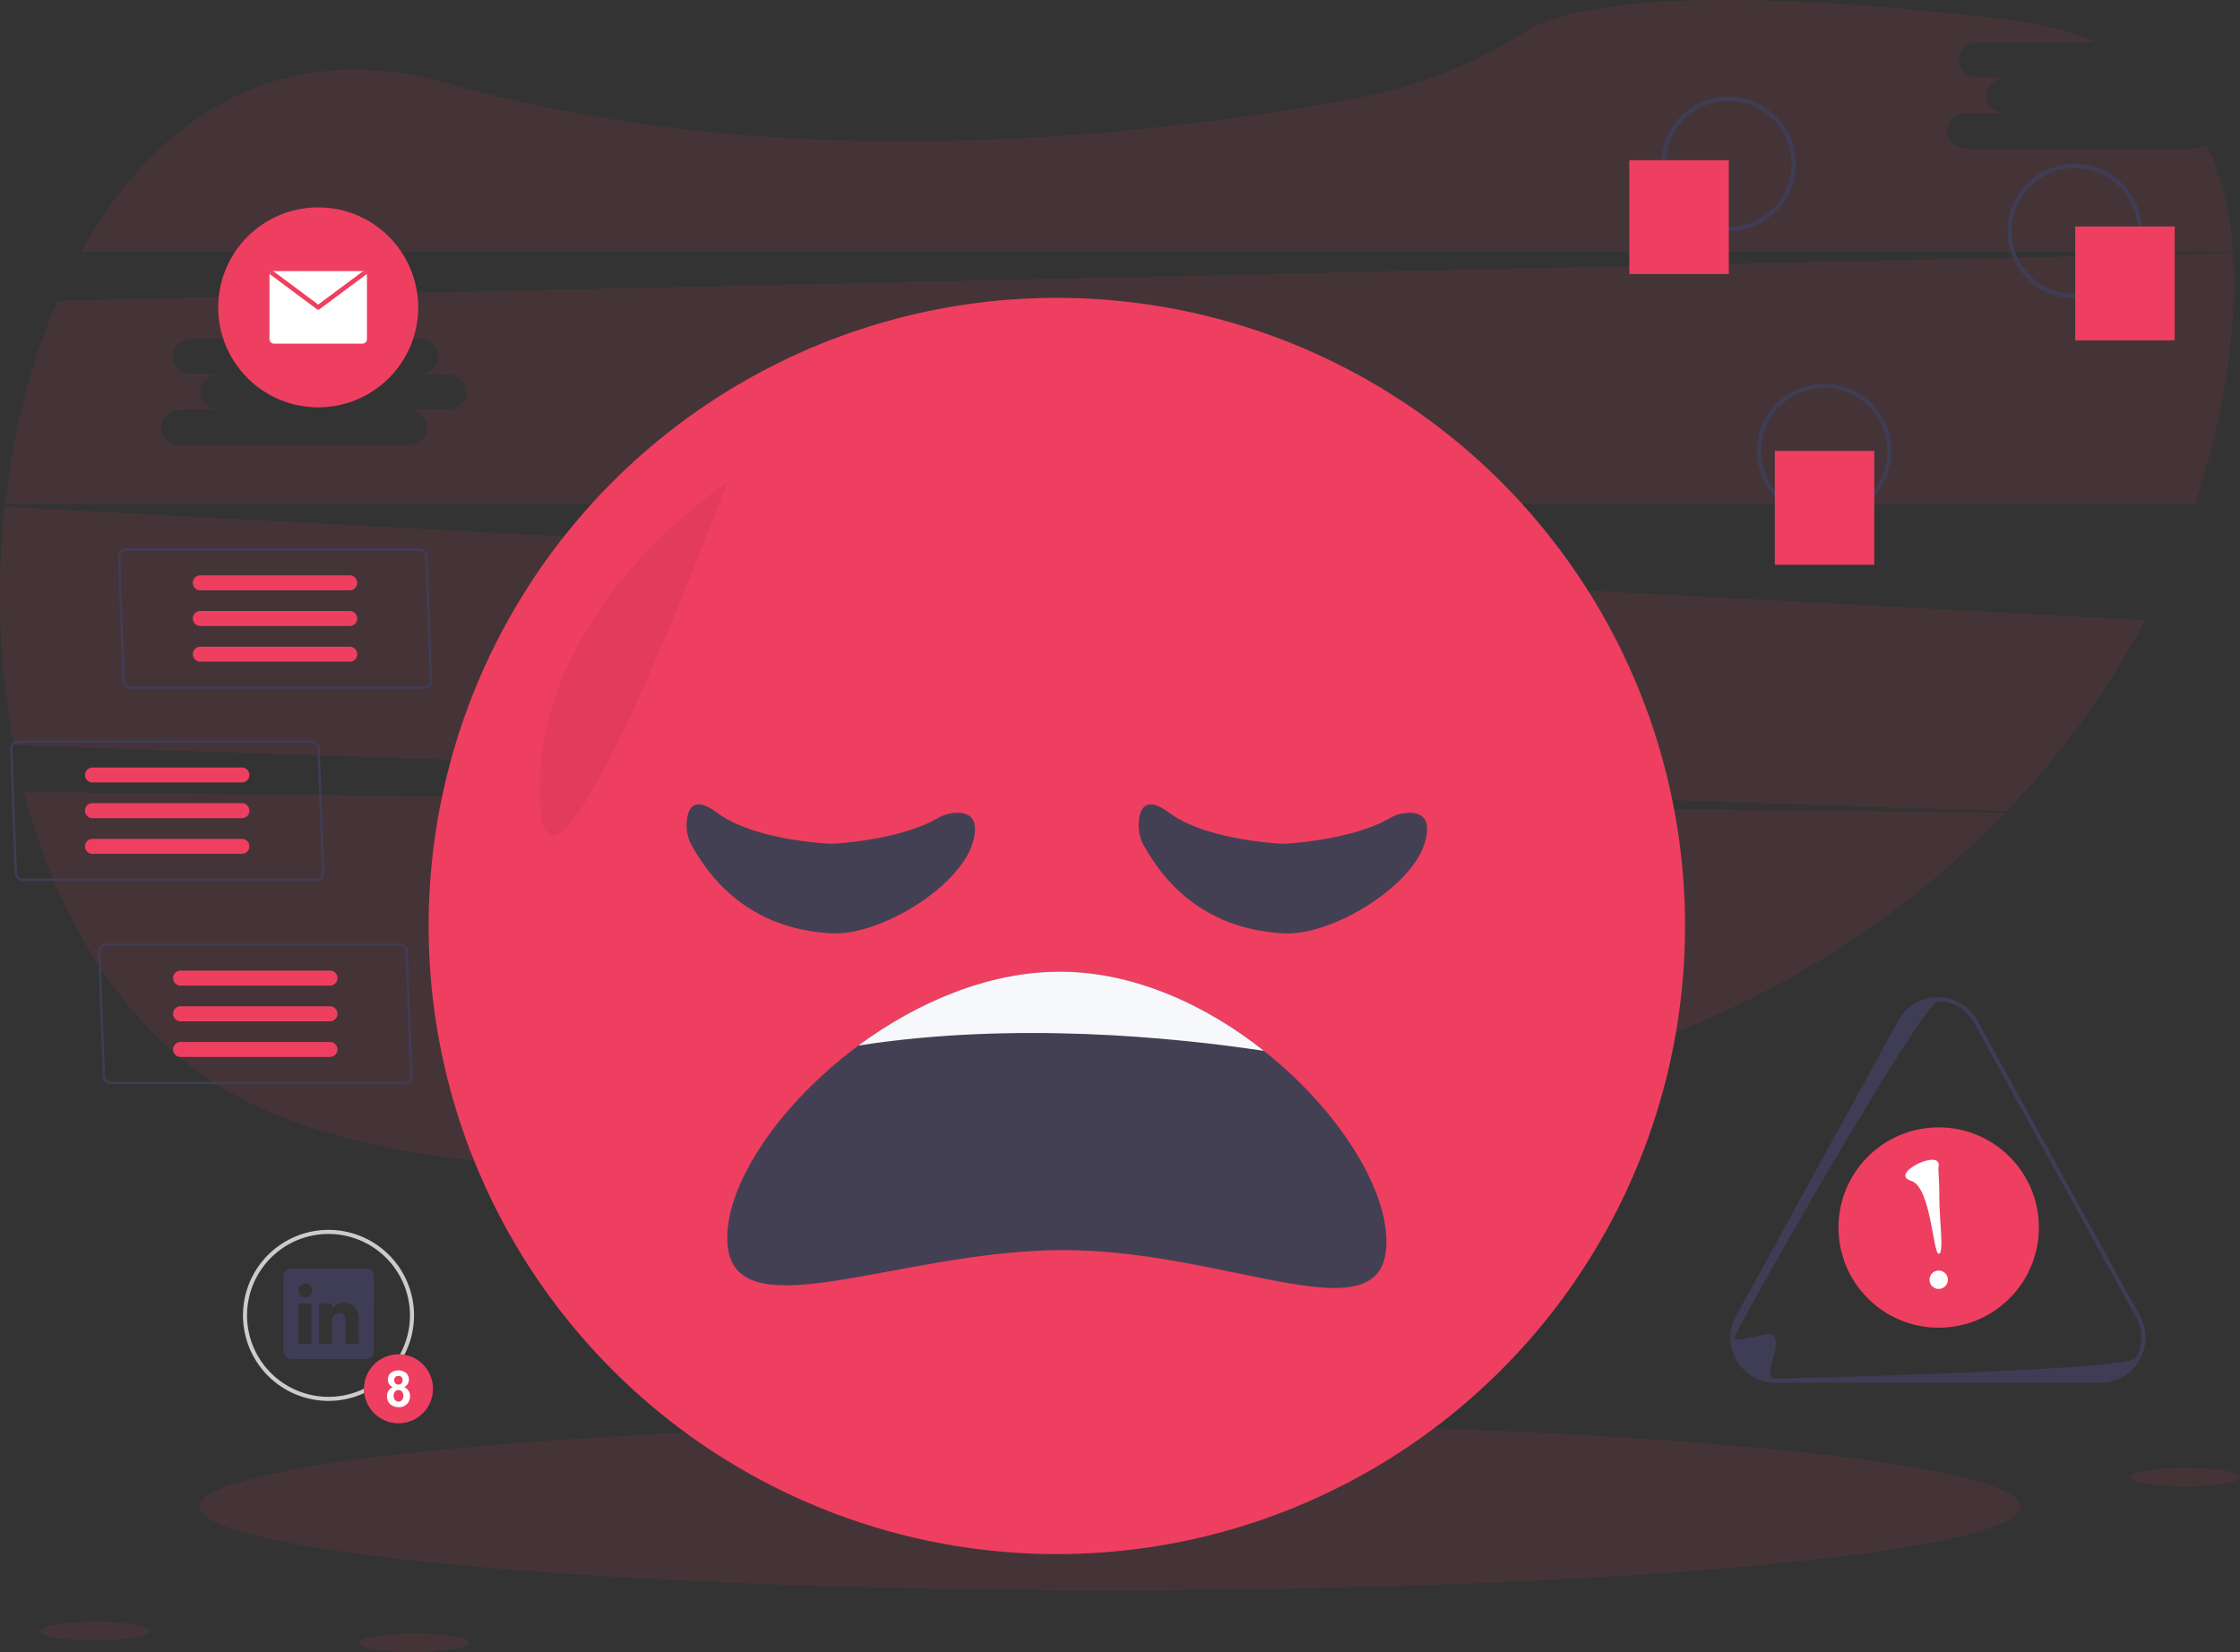 <svg xmlns:inkscape="http://www.inkscape.org/namespaces/inkscape" xmlns:sodipodi="http://sodipodi.sourceforge.net/DTD/sodipodi-0.dtd" xmlns="http://www.w3.org/2000/svg" xmlns:svg="http://www.w3.org/2000/svg" xmlns:rdf="http://www.w3.org/1999/02/22-rdf-syntax-ns#" xmlns:cc="http://creativecommons.org/ns#" xmlns:dc="http://purl.org/dc/elements/1.1/" data-name="Layer 1" width="1100.02" height="811.41" viewBox="0 0 1100.02 811.41" id="svg9712" sodipodi:docname="overwhelmed.svg" inkscape:version="1.2.2 (b0a84865, 2022-12-01)"><rect x="0" y="0" width="1100.02" height="811.41" fill="#333333" stroke="none"/><defs id="defs9554"><linearGradient id="785c60ff-874e-47fc-85e9-4f7317d8d736-669" x1="942.13" y1="802.28" x2="942.13" y2="308.24" gradientUnits="userSpaceOnUse"><stop offset="0" stop-color="gray" stop-opacity="0.25" id="stop9547"></stop><stop offset="0.54" stop-color="gray" stop-opacity="0.12" id="stop9549"></stop><stop offset="1" stop-color="gray" stop-opacity="0.1" id="stop9551"></stop></linearGradient></defs><title id="title9556">feeling blue</title><path d="M61.83,433.31C79.2,500.44,115.94,558.47,174,586.6c120.7,58.46,392.91,28.31,596.07-6.3C875.16,562.4,967.53,513,1034.63,443.48Z" fill="#ee3f60" opacity="0.1" id="path9558" transform="translate(-49.99 -44.29)"></path><path d="M1127.19,117.32H1015.72c-5.29,0-9.63-3.92-9.63-8.71s4.34-8.72,9.63-8.72H1035c-5.3,0-9.63-3.92-9.63-8.72s4.33-8.71,9.63-8.71h-13.76c-5.3,0-9.64-3.92-9.64-8.72s4.34-8.71,9.64-8.71h58.18c-12.91-5.43-28-9.29-45.39-11.32C875.38,35.28,818.74,47.47,798.76,60a234.52,234.52,0,0,1-81.54,32.34c-97.88,18.27-280.93,40.25-446.84-7C187.92,61.81,126.63,101.52,89.9,167.9H1146.55c-1.38-19.29-5.51-37.11-13.09-52.7A10.17,10.17,0,0,1,1127.19,117.32Z" fill="#ee3f60" opacity="0.1" id="path9560" transform="translate(-49.99 -44.29)"></path><path d="M52.38,293.19A402.53,402.53,0,0,0,56.7,410.31l978.68,32.39a415.21,415.21,0,0,0,68-93.82Zm387.08,83.55H420.19c5.3,0,9.64,3.93,9.64,8.72s-4.34,8.71-9.64,8.71H308.72c-5.29,0-9.63-3.92-9.63-8.71s4.34-8.72,9.63-8.72H328c-5.3,0-9.63-3.92-9.63-8.71s4.33-8.72,9.63-8.72H314.23c-5.3,0-9.64-3.92-9.64-8.71s4.34-8.72,9.64-8.72H425.7c5.3,0,9.63,3.92,9.63,8.72s-4.33,8.71-9.63,8.71h13.76c5.3,0,9.63,3.92,9.63,8.72S444.76,376.74,439.46,376.74Z" transform="translate(-49.99 -44.29)" fill="#ee3f60" opacity="0.1" id="path9562"></path><path d="M1146.59,168.5,78.11,192c-13,30.23-21.62,64.41-25.59,99.83H1127.87a379.29,379.29,0,0,0,15.52-63.63C1146.6,207.39,1147.88,187.26,1146.59,168.5ZM269.46,245.55H250.19c5.3,0,9.64,3.93,9.64,8.72s-4.34,8.72-9.64,8.72H138.72c-5.29,0-9.63-3.93-9.63-8.72s4.34-8.72,9.63-8.72H158c-5.3,0-9.63-3.92-9.63-8.71s4.33-8.72,9.63-8.72H144.23c-5.3,0-9.64-3.92-9.64-8.71s4.34-8.72,9.64-8.72H255.7c5.3,0,9.63,3.92,9.63,8.72s-4.33,8.71-9.63,8.71h13.76c5.3,0,9.63,3.93,9.63,8.72S274.76,245.55,269.46,245.55Z" transform="translate(-49.99 -44.29)" fill="#ee3f60" opacity="0.1" id="path9564"></path><ellipse cx="545.08" cy="739.96" rx="446.98" ry="41.12" fill="#ee3f60" opacity="0.1" id="ellipse9566"></ellipse><circle cx="518.99" cy="454.79" r="308.5" fill="#ee3f60" id="circle9666"></circle><path d="M730.85,654.11c0,48.7-76.56,4.16-158.64,4.16s-165.1,42.7-165.1-6c0-27.77,26.46-66.39,64.42-94.44h0c28.6-21.14,63.72-36.28,99-36.28,36.28,0,71.82,16.39,100.17,38.89C706.48,588.81,730.85,626.93,730.85,654.11Z" transform="translate(-49.99 -44.29)" fill="#444053" id="path9668"></path><path d="M670.69,560.42c-43.63-6.57-122.54-14.58-199.16-2.61,28.6-21.14,63.72-36.28,99-36.28C606.8,521.53,642.34,537.92,670.69,560.42Z" transform="translate(-49.99 -44.29)" fill="#f6f8fb" id="path9670"></path><path d="M407.11,281.31s-92.93,59.41-92.17,152.34S407.11,281.31,407.11,281.31Z" opacity="0.05" id="path9672" transform="translate(-49.99 -44.29)"></path><ellipse cx="1073.09" cy="725.46" rx="26.93" ry="4.55" fill="#ee3f60" opacity="0.1" id="ellipse9678"></ellipse><ellipse cx="46.77" cy="801.15" rx="26.93" ry="4.55" fill="#ee3f60" opacity="0.1" id="ellipse9680"></ellipse><ellipse cx="203.1" cy="806.86" rx="26.93" ry="4.55" fill="#ee3f60" opacity="0.1" id="ellipse9682"></ellipse><path d="M459.3,458.63c5.87-.33,33.5-2.41,51.05-12.42a19.89,19.89,0,0,1,9.27-2.73c5.58-.16,12,2.17,7.89,15.21-6.66,21.33-45.33,45.33-69.33,44-23.08-1.28-50.46-10.58-68.54-43.28a20,20,0,0,1-2.47-10.29c.21-6.6,2.61-14.87,15-5.65,16.74,12.45,48.5,14.81,54.87,15.16A21.11,21.11,0,0,0,459.3,458.63Z" transform="translate(-49.99 -44.29)" fill="#444053" id="path9708"></path><path d="M681.3,458.63c5.87-.33,33.5-2.41,51.05-12.42a19.89,19.89,0,0,1,9.27-2.73c5.58-.16,12,2.17,7.89,15.21-6.66,21.33-45.33,45.33-69.33,44-23.08-1.28-50.46-10.58-68.54-43.28a20,20,0,0,1-2.47-10.29c.21-6.6,2.61-14.87,15-5.65,16.74,12.45,48.5,14.81,54.87,15.16A21.11,21.11,0,0,0,681.3,458.63Z" transform="translate(-49.99 -44.29)" fill="#444053" id="path9710"></path><path d="m 1031.438,679.07 -159.457,0.055 c -8.011,0.003 -15.186,-4.137 -19.194,-11.073 -2.004,-3.469 -3.006,-7.273 -3.008,-11.079 -10e-4,-3.805 0.999,-7.611 3,-11.081 l 79.678,-145.049 c 4.003,-6.939 11.176,-11.083 19.187,-11.086 8.011,-0.003 15.186,4.136 19.195,11.073 l 79.788,145.012 c 1.999,3.459 2.999,7.26 2.999,11.063 -10e-5,3.803 -1,7.609 -3.002,11.079 -4.003,6.939 -11.176,11.083 -19.187,11.086 v 0 z M 851.784,656.97 c -2.6e-4,3.464 17.595,-4 19.418,-0.845 3.646,6.31 -6.509,21.002 0.779,21 0,0 173.27,-3.828 176.912,-10.141 1.821,-3.156 2.731,-6.619 2.729,-10.081 -0,-3.462 -0.913,-6.924 -2.737,-10.079 L 969.097,501.812 c -3.636,-6.292 -10.164,-10.058 -17.452,-10.055 -7.285,0.003 -99.861,161.749 -99.861,165.213 z" fill="#3f3d56" id="path15307"></path><g id="g15351" transform="matrix(0.674,0,0,0.674,804.789,392.992)"><circle cx="218.48" cy="311.431" r="73" fill="#ee3f60" id="circle15343"></circle><g id="g15349"><circle cx="218.493" cy="349.479" r="6.703" fill="#ffffff" id="circle15345"></circle><path d="m 218.464,266.681 c -0.616,4.091 0.487,4.947 0.494,22.585 0.006,17.638 3.666,41.286 -0.471,41.287 -4.137,0.001 -5.65,-48.803 -20.017,-53.122 -16.891,-5.078 21.988,-23.994 19.995,-10.75 z" fill="#ffffff" id="path15347"></path></g></g><path d="m 848.847,113.517 a 33,33 0 1 1 33,-33 v 0 a 33.037,33.037 0 0 1 -33,33 z m 0,-64 a 31,31 0 1 0 31,31 31,31 0 0 0 -31,-31 z" fill="#3f3d56" id="path18066"></path><path d="m 1018.847,146.517 a 33,33 0 1 1 33,-33 v 0 a 33.037,33.037 0 0 1 -33,33 z m 0,-64 a 31,31 0 1 0 31,31 31,31 0 0 0 -31,-31 z" fill="#3f3d56" id="path18068"></path><path d="m 895.847,254.517 a 33,33 0 1 1 33,-33 v 0 a 33.037,33.037 0 0 1 -33,33 z m 0,-64 a 31,31 0 1 0 31,31 31,31 0 0 0 -31,-31 z" fill="#3f3d56" id="path18070"></path><path d="M 800.143,134.586 V 78.679 h 48.849 v 55.907 z" fill="#ee3f60" id="path18072"></path><path d="m 871.57,277.369 v -55.907 h 48.849 v 55.907 z" fill="#ee3f60" id="path18074"></path><path d="m 1019.099,167.146 v -55.907 h 48.849 v 55.907 z" fill="#ee3f60" id="path18076"></path><path d="m 161.325,688.05 a 42,42 0 1 1 42,-42 42.048,42.048 0 0 1 -42,42 z m 0,-82 a 40,40 0 1 0 40,40 40.045,40.045 0 0 0 -40,-40 z" fill="#cccccc" id="path19745"></path><path d="m 179.995,623.048 -37.063,0.003 a 3.622,3.622 0 0 0 -3.794,3.459 l 0.003,37.145 a 3.907,3.907 0 0 0 3.795,3.805 l 37.052,-0.003 a 3.709,3.709 0 0 0 3.562,-3.806 l -0.003,-37.145 a 3.405,3.405 0 0 0 -3.552,-3.458 z m -27.088,37.02 -6.362,5.8e-4 -0.002,-19.781 6.362,-5.7e-4 z m -2.963,-22.788 h -0.046 a 3.459,3.459 0 1 1 0.046,0 z m 26.215,22.786 -6.362,5.7e-4 -0.001,-10.816 c -2.4e-4,-2.591 -0.926,-4.362 -3.228,-4.361 a 3.479,3.479 0 0 0 -3.262,2.349 4.286,4.286 0 0 0 -0.22,1.562 l 0.001,11.267 -6.362,5.7e-4 -0.002,-19.781 6.362,-5.7e-4 2.5e-4,2.753 a 6.442,6.442 0 0 1 5.737,-3.216 c 4.176,-3.8e-4 7.336,2.752 7.336,8.687 z" fill="#3f3d56" id="path19749"></path><circle cx="195.694" cy="682.094" r="16.929" fill="#3f3d56" id="circle19793"></circle><path d="m 193.598,677.863 a 2.152,2.152 0 0 0 0.556,1.578 1.977,1.977 0 0 0 1.48,0.567 2.002,2.002 0 0 0 1.498,-0.572 2.165,2.165 0 0 0 0.562,-1.585 2.1,2.1 0 0 0 -0.555,-1.525 1.957,1.957 0 0 0 -1.47,-0.572 2.008,2.008 0 0 0 -1.51,0.578 2.107,2.107 0 0 0 -0.562,1.532 z m -0.304,7.571 a 3.169,3.169 0 0 0 0.697,2.181 2.233,2.233 0 0 0 1.738,0.784 2.154,2.154 0 0 0 1.686,-0.754 3.18,3.18 0 0 0 0.667,-2.175 2.86,2.86 0 0 0 -0.678,-1.994 2.213,2.213 0 0 0 -1.721,-0.755 2.035,2.035 0 0 0 -1.797,0.857 3.204,3.204 0 0 0 -0.591,1.857 z m -0.374,-4.16 a 3.858,3.858 0 0 1 -1.856,-1.525 4.06,4.06 0 0 1 -0.579,-2.126 4.34,4.34 0 0 1 1.34,-3.268 6.259,6.259 0 0 1 7.61,0 4.322,4.322 0 0 1 1.352,3.268 3.876,3.876 0 0 1 -2.366,3.652 4.481,4.481 0 0 1 2.916,4.339 5.232,5.232 0 0 1 -5.549,5.51 5.984,5.984 0 0 1 -3.899,-1.265 5.001,5.001 0 0 1 -1.838,-4.1 5.176,5.176 0 0 1 0.691,-2.632 4.479,4.479 0 0 1 2.178,-1.852 z" fill="#3f3d56" id="path19795"></path><circle cx="195.694" cy="682.094" r="16.929" fill="#ee3f60" id="circle19797"></circle><path d="m 193.598,677.863 a 2.152,2.152 0 0 0 0.556,1.578 1.977,1.977 0 0 0 1.48,0.567 2.002,2.002 0 0 0 1.498,-0.572 2.165,2.165 0 0 0 0.562,-1.585 2.1,2.1 0 0 0 -0.555,-1.525 1.957,1.957 0 0 0 -1.47,-0.572 2.008,2.008 0 0 0 -1.51,0.578 2.107,2.107 0 0 0 -0.562,1.532 z m -0.304,7.571 a 3.169,3.169 0 0 0 0.697,2.181 2.233,2.233 0 0 0 1.738,0.784 2.154,2.154 0 0 0 1.686,-0.754 3.18,3.18 0 0 0 0.667,-2.175 2.86,2.86 0 0 0 -0.678,-1.994 2.213,2.213 0 0 0 -1.721,-0.755 2.035,2.035 0 0 0 -1.797,0.857 3.204,3.204 0 0 0 -0.591,1.857 z m -0.374,-4.16 a 3.858,3.858 0 0 1 -1.856,-1.525 4.06,4.06 0 0 1 -0.579,-2.126 4.34,4.34 0 0 1 1.34,-3.268 6.259,6.259 0 0 1 7.61,0 4.322,4.322 0 0 1 1.352,3.268 3.876,3.876 0 0 1 -2.366,3.652 4.481,4.481 0 0 1 2.916,4.339 5.232,5.232 0 0 1 -5.549,5.51 5.984,5.984 0 0 1 -3.899,-1.265 5.001,5.001 0 0 1 -1.838,-4.1 5.176,5.176 0 0 1 0.691,-2.632 4.479,4.479 0 0 1 2.178,-1.852 z" fill="#ffffff" id="path19799"></path><circle cx="156.263" cy="150.966" r="49.101" fill="#ee3f60" id="circle22562" style="stroke-width:0.614"></circle><path d="m 180.199,135.379 v 31.173 a 2.226,2.226 0 0 1 -2.227,2.227 h -43.42 a 2.226,2.226 0 0 1 -2.227,-2.227 v -31.173 a 2.083,2.083 0 0 1 0.134,-0.746 2.203,2.203 0 0 1 1.765,-1.453 2.119,2.119 0 0 1 0.328,-0.028 h 43.42 a 2.119,2.119 0 0 1 0.328,0.028 2.203,2.203 0 0 1 1.765,1.453 2.083,2.083 0 0 1 0.134,0.746 z" fill="#ffffff" id="path22564" style="stroke-width:0.614"></path><path d="m 180.066,134.633 -23.14,17.223 a 1.097,1.097 0 0 1 -1.325,0 l -23.14,-17.223 a 2.203,2.203 0 0 1 1.765,-1.453 l 22.038,16.399 22.038,-16.399 a 2.203,2.203 0 0 1 1.765,1.453 z" fill="#ee3f60" id="path22566" style="stroke-width:0.614"></path><path d="M 208.261,338.256 H 64.107 a 3.962,3.962 0 0 1 -3.957,-3.925 l -2.261,-61.086 a 3.962,3.962 0 0 1 3.957,-3.957 H 206 a 3.961,3.961 0 0 1 3.957,3.925 l 2.261,61.086 a 3.962,3.962 0 0 1 -3.957,3.957 z m -149.242,-65.041 2.261,61.084 a 2.83,2.83 0 0 0 2.827,2.827 H 208.261 a 2.83,2.83 0 0 0 2.826,-2.797 l -2.261,-61.084 a 2.83,2.83 0 0 0 -2.827,-2.827 H 61.846 a 2.83,2.83 0 0 0 -2.826,2.797 z" fill="#3f3d56" id="path26800" style="stroke-width:0.565"></path><path d="m 98.308,282.573 a 3.675,3.675 0 0 0 0,7.349 h 73.491 a 3.675,3.675 0 0 0 0,-7.349 z" fill="#ee3f60" id="path26802" style="stroke-width:0.565"></path><path d="m 98.308,300.098 a 3.675,3.675 0 0 0 0,7.349 h 73.491 a 3.675,3.675 0 0 0 0,-7.349 z" fill="#ee3f60" id="path26804" style="stroke-width:0.565"></path><path d="m 98.308,317.623 a 3.675,3.675 0 0 0 0,7.349 h 73.491 a 3.675,3.675 0 0 0 0,-7.349 z" fill="#ee3f60" id="path26806" style="stroke-width:0.565"></path><path d="M 155.312,432.645 H 11.158 a 3.962,3.962 0 0 1 -3.957,-3.925 l -2.261,-61.086 a 3.962,3.962 0 0 1 3.957,-3.957 H 153.051 a 3.961,3.961 0 0 1 3.957,3.925 l 2.261,61.086 a 3.962,3.962 0 0 1 -3.957,3.957 z M 6.07,367.605 8.331,428.688 a 2.83,2.83 0 0 0 2.827,2.827 H 155.312 a 2.83,2.83 0 0 0 2.826,-2.797 l -2.261,-61.084 a 2.83,2.83 0 0 0 -2.827,-2.827 H 8.896 a 2.83,2.83 0 0 0 -2.826,2.797 z" fill="#3f3d56" id="path26800-6" style="stroke-width:0.565"></path><path d="m 45.359,376.962 a 3.675,3.675 0 0 0 0,7.349 h 73.491 a 3.675,3.675 0 0 0 0,-7.349 z" fill="#ee3f60" id="path26802-2" style="stroke-width:0.565"></path><path d="m 45.359,394.487 a 3.675,3.675 0 0 0 0,7.349 h 73.491 a 3.675,3.675 0 0 0 0,-7.349 z" fill="#ee3f60" id="path26804-4" style="stroke-width:0.565"></path><path d="m 45.359,412.011 a 3.675,3.675 0 0 0 0,7.349 h 73.491 a 3.675,3.675 0 0 0 0,-7.349 z" fill="#ee3f60" id="path26806-7" style="stroke-width:0.565"></path><path d="M 198.571,532.406 H 54.417 a 3.962,3.962 0 0 1 -3.957,-3.925 l -2.261,-61.086 a 3.962,3.962 0 0 1 3.957,-3.957 H 196.31 a 3.961,3.961 0 0 1 3.957,3.925 l 2.261,61.086 a 3.962,3.962 0 0 1 -3.957,3.957 z M 49.329,467.366 51.59,528.449 a 2.83,2.83 0 0 0 2.827,2.827 h 144.155 a 2.83,2.83 0 0 0 2.826,-2.797 l -2.261,-61.084 a 2.83,2.83 0 0 0 -2.827,-2.827 H 52.156 a 2.83,2.83 0 0 0 -2.826,2.797 z" fill="#3f3d56" id="path26800-4" style="stroke-width:0.565"></path><path d="m 88.618,476.723 a 3.675,3.675 0 0 0 0,7.349 h 73.491 a 3.675,3.675 0 0 0 0,-7.349 z" fill="#ee3f60" id="path26802-1" style="stroke-width:0.565"></path><path d="m 88.618,494.248 a 3.675,3.675 0 0 0 0,7.349 h 73.491 a 3.675,3.675 0 0 0 0,-7.349 z" fill="#ee3f60" id="path26804-8" style="stroke-width:0.565"></path><path d="m 88.618,511.773 a 3.675,3.675 0 0 0 0,7.349 h 73.491 a 3.675,3.675 0 0 0 0,-7.349 z" fill="#ee3f60" id="path26806-5" style="stroke-width:0.565"></path></svg>